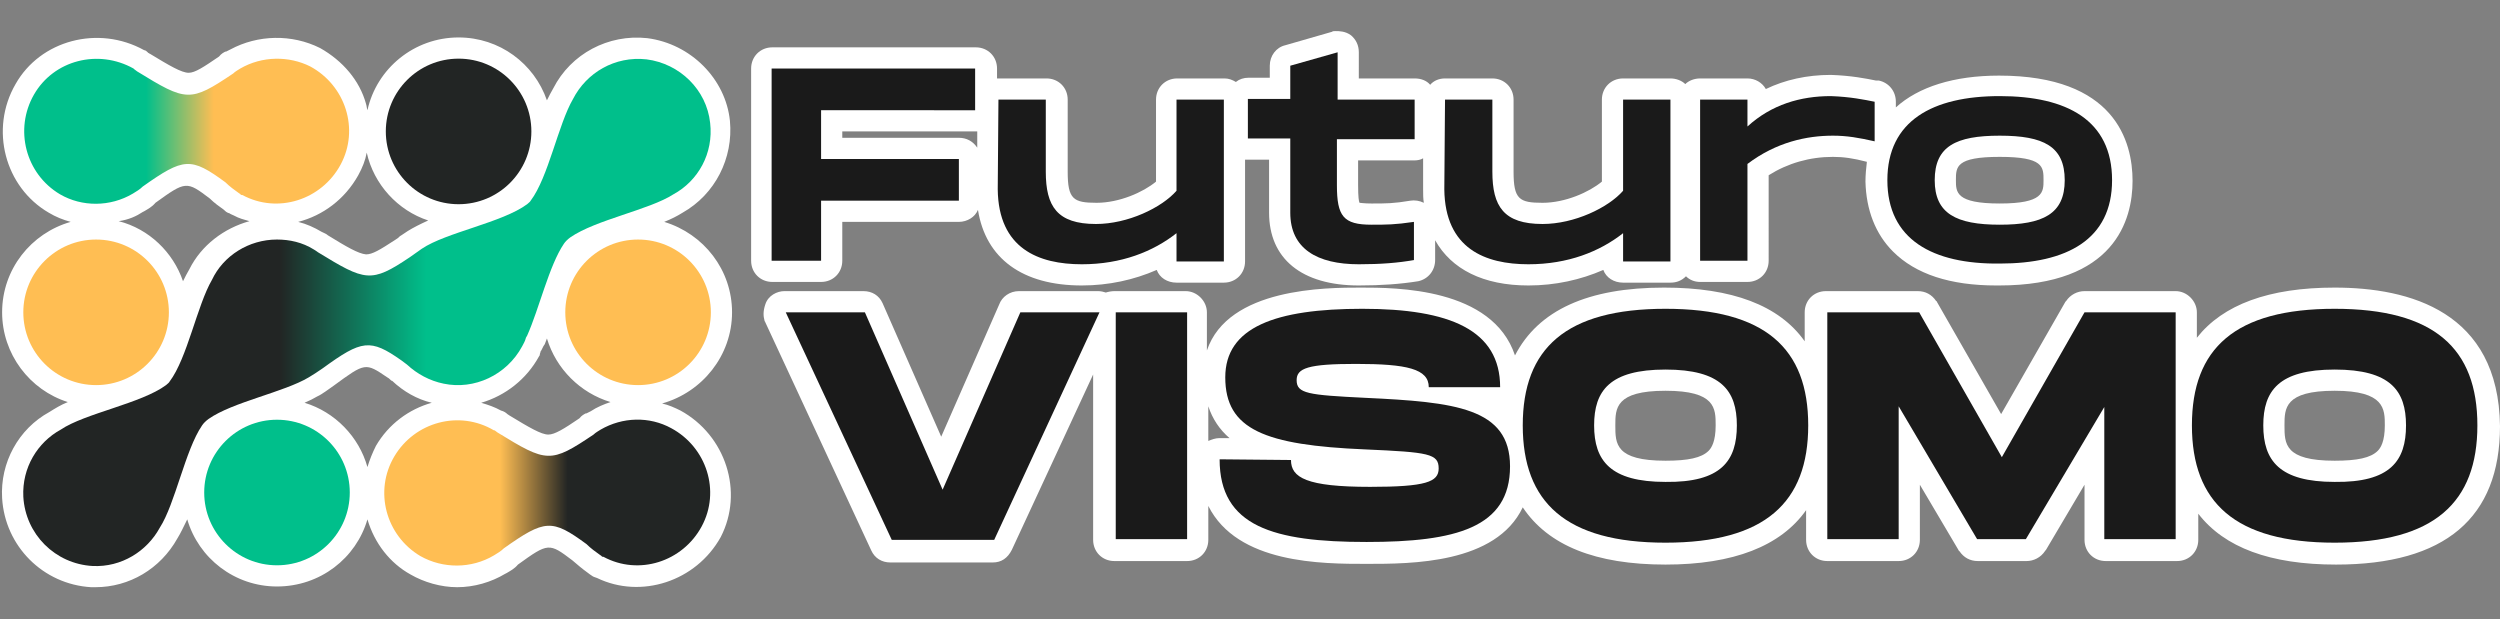 <?xml version="1.0" encoding="utf-8"?>
<!-- Generator: Adobe Illustrator 26.0.2, SVG Export Plug-In . SVG Version: 6.00 Build 0)  -->
<svg version="1.1" id="Capa_1" xmlns="http://www.w3.org/2000/svg" xmlns:xlink="http://www.w3.org/1999/xlink" x="0px" y="0px"
	 viewBox="0 0 353.8 87.6" style="enable-background:new 0 0 353.8 87.6;" xml:space="preserve">
<rect x="0" y="0" width="353.8" height="87.6" fill="#808080" stroke="none"/>
<style type="text/css">
	.st0{fill:#FFFFFF;}
	.st1{enable-background:new    ;}
	.st2{fill:#1A1A1A;}
	.st3{fill:url(#SVGID_1_);}
	.st4{fill:url(#SVGID_00000093176568618962905240000015031987163820863116_);}
	.st5{fill:#FFBE53;}
	.st6{fill:#00BF8B;}
	.st7{fill:#222524;}
	.st8{fill:url(#SVGID_00000036252466066622926190000005816274431281156513_);}
</style>
<g>
	<path class="st0" d="M330.4,40.7c-9.3,0-15.8,2.4-19.5,7.1v-3.6c0-1.6-1.4-3-3-3H295c-1,0-2,0.5-2.6,1.4c0,0-0.1,0.1-0.1,0.1
		l-9.1,15.9l-9.1-15.9c0,0,0-0.1-0.1-0.1c-0.6-0.9-1.5-1.4-2.6-1.4h-13c-1.7,0-3,1.3-3,3v4.1c-3.6-5.1-10.3-7.6-19.9-7.6
		c-10.8,0-17.8,3.2-21.1,9.6c-3.2-9.6-16.9-9.6-21.8-9.6c-4.9,0-18.8,0-21.8,8.9v-5.4c0-1.6-1.4-3-3-3h-10.1c-0.4,0-0.9,0.1-1.2,0.2
		c-0.3-0.1-0.7-0.2-1.1-0.2h-11.2c-1.3,0-2.4,0.8-2.8,1.9l-8.2,18.7l-8.3-18.9c-0.5-1.1-1.5-1.7-2.7-1.7h-11.2c-1,0-2.3,0.6-2.7,1.9
		c-0.3,0.9-0.3,1.6-0.1,2.3c0,0.1,0.1,0.1,0.1,0.2l15,32.3c0.5,1.1,1.5,1.7,2.7,1.7h14.5c1.2,0,2.1-0.6,2.7-1.8l11.5-24.8v23.4
		c0,1.7,1.3,3,3,3H168c1.7,0,3-1.3,3-3v-4.8c4.1,8.2,16.1,8.2,22.4,8.2c6.3,0,18.3,0,22.1-8c3.6,5.4,10.3,8.1,20.2,8.1
		c9.6,0,16.3-2.6,19.9-7.7v4.2c0,1.7,1.3,3,3,3h10.1c1.7,0,3-1.3,3-3v-7.8l5.5,9.3c0,0,0,0.1,0.1,0.1c0.6,0.9,1.5,1.4,2.6,1.4h6.9
		c1,0,2-0.5,2.6-1.4c0,0,0-0.1,0.1-0.1l5.5-9.3v7.8c0,1.7,1.3,3,3,3h10.1c1.7,0,3-1.3,3-3v-3.7c3.7,4.8,10.2,7.2,19.5,7.2
		c15.4,0,23.2-6.6,23.2-19.6C353.6,44.1,341,40.7,330.4,40.7z M337.5,60.2c0,2.3-0.6,3.2-1,3.6c-1,1-2.9,1.4-6.1,1.4
		c-7.1,0-7.1-2.4-7.1-5c0-2.4,0-4.9,7.1-4.9C337.5,55.3,337.5,57.9,337.5,60.2z M193.3,54.5l-0.1,0.8L193.3,54.5
		C193.3,54.5,193.3,54.5,193.3,54.5z M242.8,60.2c0,2.3-0.6,3.2-1,3.6c-1,1-2.9,1.4-6.1,1.4c-7.1,0-7.1-2.4-7.1-5
		c0-2.4,0-4.9,7.1-4.9C242.8,55.3,242.8,57.8,242.8,60.2z M171,57.5c0.6,1.8,1.6,3.3,3,4.5h-1.4c-0.6,0-1.1,0.2-1.6,0.4V57.5z"/>
	<path class="st0" d="M116.2,39.9c1.7,0,3-1.3,3-3v-5.5h16.5c1.2,0,2.3-0.7,2.7-1.7c1.1,6.9,6.3,10.7,14.7,10.7
		c3.8,0,7.4-0.8,10.6-2.2c0.4,1.1,1.5,1.8,2.8,1.8h6.7c1.7,0,3-1.3,3-3V22.6c0.1,0,0.3,0,0.4,0h3v7.5c0,6.5,4.6,10.3,12.7,10.3
		c3.2,0,5.9-0.2,8.4-0.6c1.4-0.3,2.4-1.5,2.4-3V34c2.3,4.1,6.8,6.4,13.2,6.4c3.8,0,7.4-0.8,10.6-2.2c0.4,1.1,1.5,1.8,2.8,1.8h6.7
		c0.9,0,1.6-0.3,2.2-0.9c0.5,0.5,1.2,0.8,2,0.8h6.7c1.7,0,3-1.3,3-3V24.8c2.7-1.7,5.8-2.6,9.1-2.6c1.5,0,2.9,0.2,4.8,0.7
		c-0.1,0.9-0.2,1.8-0.2,2.8c0.1,4,1.4,7.4,3.9,9.9c0,0,0,0,0,0c3.2,3.2,8.1,4.8,14.6,4.8h0.4c16.4,0,18.9-9.3,18.9-14.8
		c0-5.6-2.5-14.9-18.9-14.9c-6.4,0-11.4,1.6-14.6,4.5v-0.8c0-1.5-1-2.7-2.4-3c-0.1,0-0.3,0-0.4,0h0c-1.5-0.3-3.5-0.7-6.4-0.8
		c-3.4,0-6.5,0.7-9.2,2c-0.5-0.9-1.5-1.5-2.6-1.5h-6.7c-0.8,0-1.6,0.3-2.1,0.8c-0.5-0.5-1.3-0.8-2.1-0.8h-6.7c-1.7,0-3,1.3-3,3v11.6
		c-1.8,1.5-5.2,3-8.4,3c-3.3,0-4.1-0.5-4.1-4.4V14.1c0-1.7-1.3-3-3-3h-6.7c-0.8,0-1.6,0.3-2.1,0.9c-0.5-0.6-1.3-0.9-2.2-0.9h-7.9
		V7.4c0-1-0.4-1.8-1.1-2.4c-0.8-0.6-1.7-0.6-2.2-0.6c-0.2,0-0.4,0-0.5,0.1l-6.6,1.9c-1.3,0.3-2.2,1.5-2.2,2.9V11h-3
		c-0.7,0-1.3,0.2-1.8,0.6c-0.5-0.3-1-0.5-1.6-0.5h-6.7c-1.7,0-3,1.3-3,3v11.6c-1.8,1.5-5.2,3-8.4,3c-3.3,0-4.1-0.5-4.1-4.4V14.1
		c0-1.7-1.3-3-3-3h-6.7c-0.1,0-0.2,0-0.3,0V9.7c0-1.7-1.3-3-3-3h-28.8c-1.7,0-3,1.3-3,3v27.2c0,1.7,1.3,3,3,3H116.2z M135.7,19.5
		h-16.5v-0.9H138c0.1,0,0.2,0,0.3,0l0,2.3C137.7,20,136.8,19.5,135.7,19.5z M199.6,28.4c-2.4,0.4-3.4,0.4-5.5,0.4
		c-1.1,0-1.5-0.1-1.7-0.1c-0.1-0.2-0.2-0.8-0.2-2.5v-3.5h8c0.4,0,0.9-0.1,1.2-0.3l0,4.4c0,0.7,0,1.3,0.1,1.9
		C200.9,28.4,200.2,28.3,199.6,28.4z M283,28.8c-6.2,0-6.2-1.6-6.2-3.3c0-1.9,0-3.3,6.2-3.3s6.2,1.4,6.2,3.3
		C289.2,27.2,289.2,28.8,283,28.8z"/>
	<path class="st0" d="M103.6,44.2c0-6-4-11.1-9.6-12.8c1-0.4,1.8-0.8,2.6-1.3c4.6-2.6,7.2-7.7,6.7-13c-0.6-5.9-5.5-10.9-11.7-11.7
		c-5.5-0.6-10.8,2.2-13.3,7.1c-0.3,0.5-0.6,1.1-0.9,1.7C75.6,9,70.7,5.3,64.9,5.3c-6.3,0-11.6,4.4-12.9,10.3
		c-0.1-0.3-0.1-0.6-0.2-0.9c-0.9-3.3-3.3-6.1-6.5-7.9C41.3,4.8,36.5,4.9,32.6,7c-0.2,0.1-0.4,0.2-0.6,0.3c0,0-0.1,0-0.1,0
		c-0.2,0.1-0.6,0.3-0.9,0.7c-2.2,1.5-3.4,2.3-4.3,2.3c0,0,0,0,0,0c-1,0-2.7-1-5.5-2.7c-0.1,0-0.1-0.1-0.2-0.1l-0.1-0.1
		c-0.1-0.1-0.3-0.3-0.5-0.3C13.9,3.5,5.7,5.7,2.2,11.9c-3.7,6.4-1.5,14.6,4.7,18.2c0,0,0,0,0,0c1,0.6,2,1,3.1,1.3
		C4.4,33,0.3,38.1,0.3,44.2c0,5.9,3.9,11,9.3,12.7c-1,0.4-1.8,0.9-2.6,1.4C2.6,60.7,0,65.5,0.3,70.5c0.4,6.8,5.8,12.2,12.6,12.6
		c0,0,0.1,0,0.1,0h0.5c4.8,0,9.2-2.6,11.6-6.9c0.5-0.8,0.9-1.7,1.4-2.7C28.1,79,33.2,83,39.2,83c6.1,0,11.2-4,12.8-9.5
		c1,3.4,3.2,6.2,6.1,7.8c1.9,1.1,4.3,1.8,6.6,1.8c2.4,0,4.8-0.7,6.8-1.9l0.2-0.1c0.5-0.3,1.1-0.6,1.6-1.2c4.3-3.1,4.4-3.1,7.7-0.6
		c0.7,0.6,1.4,1.2,2.1,1.7c0.1,0.1,0.3,0.2,0.4,0.3c0.1,0.1,0.2,0.1,0.3,0.2c0.1,0.1,0.4,0.2,0.7,0.3c6.2,3,14,0.5,17.5-5.8
		c3.3-6.4,0.7-14.4-5.7-17.9c0,0,0,0,0,0c-0.8-0.4-1.7-0.8-2.6-1C99.4,55.5,103.6,50.3,103.6,44.2z M55.6,53.9
		C55.5,53.9,55.5,53.9,55.6,53.9C55.5,53.9,55.5,53.9,55.6,53.9C55.5,53.9,55.5,53.9,55.6,53.9z M20.2,30l0.2-0.1
		c0.5-0.3,1.1-0.6,1.6-1.2c4.3-3.1,4.4-3.1,7.7-0.6c0.6,0.6,1.3,1.1,2,1.6c0.2,0.2,0.4,0.4,0.8,0.5c0.1,0.1,0.4,0.2,0.6,0.3
		c0.7,0.4,1.5,0.6,2.2,0.8c-3.6,1-6.8,3.4-8.5,6.8c-0.3,0.5-0.6,1.1-0.9,1.7c-1.4-4.1-4.8-7.4-9.1-8.5C18.2,31.1,19.3,30.6,20.2,30z
		 M83.6,58.2c-0.2,0.1-0.4,0.2-0.6,0.3c0,0-0.1,0-0.1,0c-0.2,0.1-0.6,0.3-0.9,0.7c-2.2,1.5-3.5,2.3-4.4,2.3c-1,0-2.7-1-5.5-2.7
		c-0.1-0.1-0.2-0.1-0.3-0.2c-0.2-0.2-0.5-0.4-0.9-0.5c-0.9-0.5-1.8-0.8-2.8-1.1c3.4-1,6.4-3.3,8.2-6.6c0.1-0.1,0.1-0.2,0.1-0.3
		l0.1-0.3c0-0.1,0-0.1,0.1-0.2c0.1-0.2,0.2-0.4,0.3-0.6c0.1-0.1,0.1-0.2,0.2-0.3c0.1-0.3,0.2-0.5,0.3-0.8c1.3,4.3,4.7,7.7,9,9
		C85.5,57.2,84.5,57.6,83.6,58.2z M51.9,21.6c1,4.5,4.4,8.2,8.7,9.6c-1.1,0.5-2.1,1-2.9,1.5l-0.9,0.6c-0.2,0.1-0.4,0.3-0.5,0.4
		c-0.1,0.1-0.2,0.1-0.3,0.2c-2.3,1.5-3.3,2.1-4.2,2.1c-1.1-0.1-2.8-1.1-5.4-2.7c-0.2-0.2-0.5-0.3-0.9-0.5c-1-0.6-2.1-1.1-3.3-1.4
		c3.5-0.9,6.6-3.2,8.5-6.6C51.3,23.7,51.7,22.7,51.9,21.6z M52,66.1c-1.2-4.3-4.6-7.8-8.9-9.1c0.7-0.3,1.3-0.6,1.8-0.9
		c0.7-0.3,1.7-1.1,2.3-1.5c4.5-3.3,4.5-3.3,7.6-1.2c0.2,0.1,0.3,0.2,0.4,0.3c0.1,0.1,0.2,0.2,0.3,0.2c1.6,1.5,3.5,2.6,5.6,3.1
		c-3.2,0.9-6.1,3-7.9,6.1C52.7,64.1,52.3,65.1,52,66.1z"/>
</g>
<g>
	<g id="Capa_2_00000141430640353304366500000010691288956052931459_">
		<g id="Capa_1-2">
			<g class="st1">
				<path class="st2" d="M155.6,44.2l-14.9,32.2h-14.5l-15-32.2h11.2l11,25.1l11-25.1C144.4,44.2,155.6,44.2,155.6,44.2z"/>
			</g>
			<g class="st1">
				<path class="st2" d="M168,76.3h-10.1V44.2H168V76.3z"/>
			</g>
			<g class="st1">
				<path class="st2" d="M182.7,65.1c0,2.5,2.2,3.8,11.2,3.8c7.9,0,9.7-0.7,9.7-2.6c0-2.1-1.4-2.3-10.4-2.7
					c-14.2-0.6-19.8-2.8-19.8-10.2c0-7.1,7.1-9.7,19.4-9.7c12.4,0,19.5,3,19.5,11.1h-10.1c0-2.6-3.1-3.3-10.3-3.3
					c-6.8,0-8.4,0.6-8.4,2.3c0,1.9,1.6,2.1,9.7,2.5c12.7,0.6,20.5,1.4,20.5,9.7c0,8.7-7.7,10.7-20.3,10.7
					c-13.2,0-20.8-2.2-20.8-11.7L182.7,65.1L182.7,65.1z"/>
			</g>
			<g class="st1">
				<path class="st2" d="M215.5,60.2c0-10.9,6.1-16.5,20.2-16.5c14.1,0,20.2,5.6,20.2,16.5s-6.1,16.6-20.2,16.6
					S215.5,71.1,215.5,60.2z M245.8,60.2c0-4.9-2.2-7.9-10.1-7.9c-7.9,0-10.1,3-10.1,7.9c0,5,2.3,8,10.1,8
					C243.6,68.3,245.8,65.2,245.8,60.2z"/>
			</g>
			<g class="st1">
				<path class="st2" d="M307.9,76.3h-10.1V57.6l-11.1,18.7h-6.9l-11.1-18.8v18.8h-10.1V44.2h13l11.7,20.5L295,44.2h12.9V76.3z"/>
			</g>
			<g class="st1">
				<path class="st2" d="M310.2,60.2c0-10.9,6.1-16.5,20.2-16.5s20.2,5.6,20.2,16.5s-6.1,16.6-20.2,16.6S310.2,71.1,310.2,60.2z
					 M340.5,60.2c0-4.9-2.2-7.9-10.1-7.9s-10.1,3-10.1,7.9c0,5,2.3,8,10.1,8C338.3,68.3,340.5,65.2,340.5,60.2z"/>
			</g>
			<g class="st1">
				<path class="st2" d="M116.2,15.6v6.9h19.5v5.9h-19.5v8.5h-7V9.7H138v5.9H116.2z"/>
				<path class="st2" d="M173.2,14.1V37h-6.7v-4c-3.3,2.6-7.8,4.4-13.4,4.4c-6.1,0-11.8-2.2-11.9-10.6l0.1-12.7h6.7v10.2
					c0,4.9,1.6,7.4,7.1,7.4c4.5,0,9.3-2.3,11.4-4.7V14.1H173.2z"/>
				<path class="st2" d="M189.2,19.6v6.6c0,4.4,0.9,5.6,4.9,5.6c2.1,0,3.3,0,6-0.4v5.4c-2.2,0.4-4.7,0.6-7.8,0.6
					c-5.9,0-9.7-2.2-9.7-7.3V19.6h-6V14h6V9.3l6.7-1.9v6.7h10.9v5.6h-11L189.2,19.6L189.2,19.6z"/>
			</g>
			<g class="st1">
				<path class="st2" d="M236.4,14.1V37h-6.7v-4c-3.3,2.6-7.8,4.4-13.4,4.4c-6.1,0-11.8-2.2-11.9-10.6l0.1-12.7h6.7v10.2
					c0,4.9,1.6,7.4,7.1,7.4c4.5,0,9.3-2.3,11.4-4.7V14.1H236.4z"/>
			</g>
			<g class="st1">
				<path class="st2" d="M265.3,14.4V20c-2.2-0.5-3.9-0.8-5.9-0.8c-3.7,0-8,0.9-12.1,4v13.7h-6.7V14.1h6.7v3.8
					c3.4-3.1,7.5-4.3,11.8-4.3C261.9,13.7,263.8,14.1,265.3,14.4z"/>
			</g>
			<g class="st1">
				<path class="st2" d="M267.1,25.5c0-8.4,6.4-11.9,15.9-11.9s15.9,3.4,15.9,11.9c0,8.4-6.4,11.8-15.9,11.8
					C273.5,37.4,267.1,33.9,267.1,25.5z M292.2,25.5c0-4.8-3-6.3-9.2-6.3s-9.2,1.5-9.2,6.3c0,4.7,3,6.3,9.2,6.3
					C289.1,31.8,292.2,30.3,292.2,25.5z"/>
			</g>
		</g>
	</g>
	<g>
		
			<linearGradient id="SVGID_1_" gradientUnits="userSpaceOnUse" x1="-758.927" y1="-491.611" x2="-758.86" y2="-491.611" gradientTransform="matrix(688.737 0 0 306.711 522755.062 150852.094)">
			<stop  offset="0.45" style="stop-color:#FFBE53"/>
			<stop  offset="0.65" style="stop-color:#222524"/>
		</linearGradient>
		<path class="st3" d="M69.9,78.6L69.9,78.6c0.5-0.3,1-0.6,1.4-1c5.8-4.1,6.8-4.2,11.7-0.6c0.6,0.6,1.3,1.1,2,1.6l0,0
			c0,0,0.1,0,0.1,0.1c0.1,0,0.1,0.1,0.2,0.1h0.1c5,2.7,11.2,0.7,13.9-4.3c2.7-5,0.7-11.2-4.3-13.9c-3.1-1.7-6.9-1.6-10,0.2l0,0l0,0
			c-0.3,0.2-0.7,0.4-1,0.7c-6.1,4.1-6.6,4-13.6-0.3c-0.1-0.1-0.3-0.2-0.4-0.3h-0.1l0,0C65,58,58.7,59.7,55.8,64.6
			s-1.2,11.2,3.7,14.1C62.7,80.5,66.7,80.5,69.9,78.6L69.9,78.6z"/>
		
			<linearGradient id="SVGID_00000088838946355942868070000016234898823901262212_" gradientUnits="userSpaceOnUse" x1="-757.893" y1="-489.286" x2="-757.826" y2="-489.286" gradientTransform="matrix(688.736 0 0 306.637 521992.031 150051.578)">
			<stop  offset="0.45" style="stop-color:#00BF8B"/>
			<stop  offset="0.65" style="stop-color:#FFBE53"/>
		</linearGradient>
		<path style="fill:url(#SVGID_00000088838946355942868070000016234898823901262212_);" d="M18.8,27.4L18.8,27.4
			c0.5-0.3,1-0.6,1.4-1c5.8-4.1,6.8-4.2,11.7-0.6c0.6,0.6,1.3,1.1,2,1.6l0,0c0,0,0.1,0,0.1,0.1c0.1,0,0.1,0.1,0.2,0.1h0.1
			c5,2.7,11.2,0.7,13.9-4.3s0.7-11.2-4.3-13.9c-3-1.5-6.8-1.5-9.9,0.3l0,0l0,0c-0.3,0.2-0.7,0.4-1,0.7c-6.1,4.1-6.6,4-13.6-0.3
			C19.3,10,19.1,9.9,19,9.8l-0.1-0.1l0,0c-5-2.8-11.3-1.2-14.1,3.7S3.6,24.6,8.5,27.5C11.6,29.3,15.6,29.3,18.8,27.4L18.8,27.4z"/>
		<circle class="st5" cx="90.3" cy="44.2" r="10.3"/>
		<circle class="st6" cx="39.2" cy="69.7" r="10.3"/>
		<circle class="st5" cx="13.6" cy="44.2" r="10.3"/>
		<circle class="st7" cx="64.9" cy="18.6" r="10.3"/>
		
			<linearGradient id="SVGID_00000009566860314640965810000007622400360318361757_" gradientUnits="userSpaceOnUse" x1="-758.475" y1="-490.485" x2="-758.408" y2="-490.485" gradientTransform="matrix(1451.534 0 0 1070.77 1100955.375 525241.062)">
			<stop  offset="0.45" style="stop-color:#222524"/>
			<stop  offset="0.65" style="stop-color:#00BF8B"/>
		</linearGradient>
		<path style="fill:url(#SVGID_00000009566860314640965810000007622400360318361757_);" d="M100.5,17.4c-0.5-4.7-4.3-8.4-9-9
			C87,7.9,83,10.3,81.1,14c-2.1,3.6-3.5,11.1-6,14.4c-0.1,0.2-0.3,0.3-0.5,0.5c-3.5,2.6-11.5,4-14.9,6.3c-0.6,0.4-1.1,0.8-1.7,1.2
			c-5.5,3.7-6.3,3.4-13-0.7c-0.1-0.1-0.6-0.4-0.6-0.4l0,0c-1.6-1-3.4-1.4-5.2-1.4c-4,0-7.6,2.3-9.2,5.7c-2.1,3.6-3.5,11.1-6,14.4
			c-0.1,0.2-0.3,0.3-0.5,0.5c-3.5,2.6-11.5,4-14.9,6.3c-3.3,1.8-5.5,5.4-5.3,9.5c0.3,5.3,4.5,9.5,9.8,9.8c4.1,0.2,7.7-2.1,9.5-5.4
			c2.2-3.4,3.6-11,6-14.5c0.2-0.3,0.5-0.6,0.9-0.9c3.4-2.4,10.7-3.8,14.2-5.9c0.2-0.1,1.6-1,2-1.3c5.5-4,6.7-4.2,11.1-1.1
			c0.3,0.2,0.5,0.4,0.8,0.6c1.4,1.3,3.2,2.3,5.2,2.7c4.3,0.9,8.9-1.2,11.1-5.3c0.2-0.4,0.4-0.7,0.5-1.1c0-0.1,0.1-0.2,0.2-0.4
			c1.7-3.8,3.1-9.9,5.2-13c0.2-0.3,0.5-0.6,0.9-0.9c3.6-2.5,11.2-3.9,14.6-6.1C98.8,25.6,101,21.7,100.5,17.4L100.5,17.4z"/>
	</g>
</g>
</svg>

